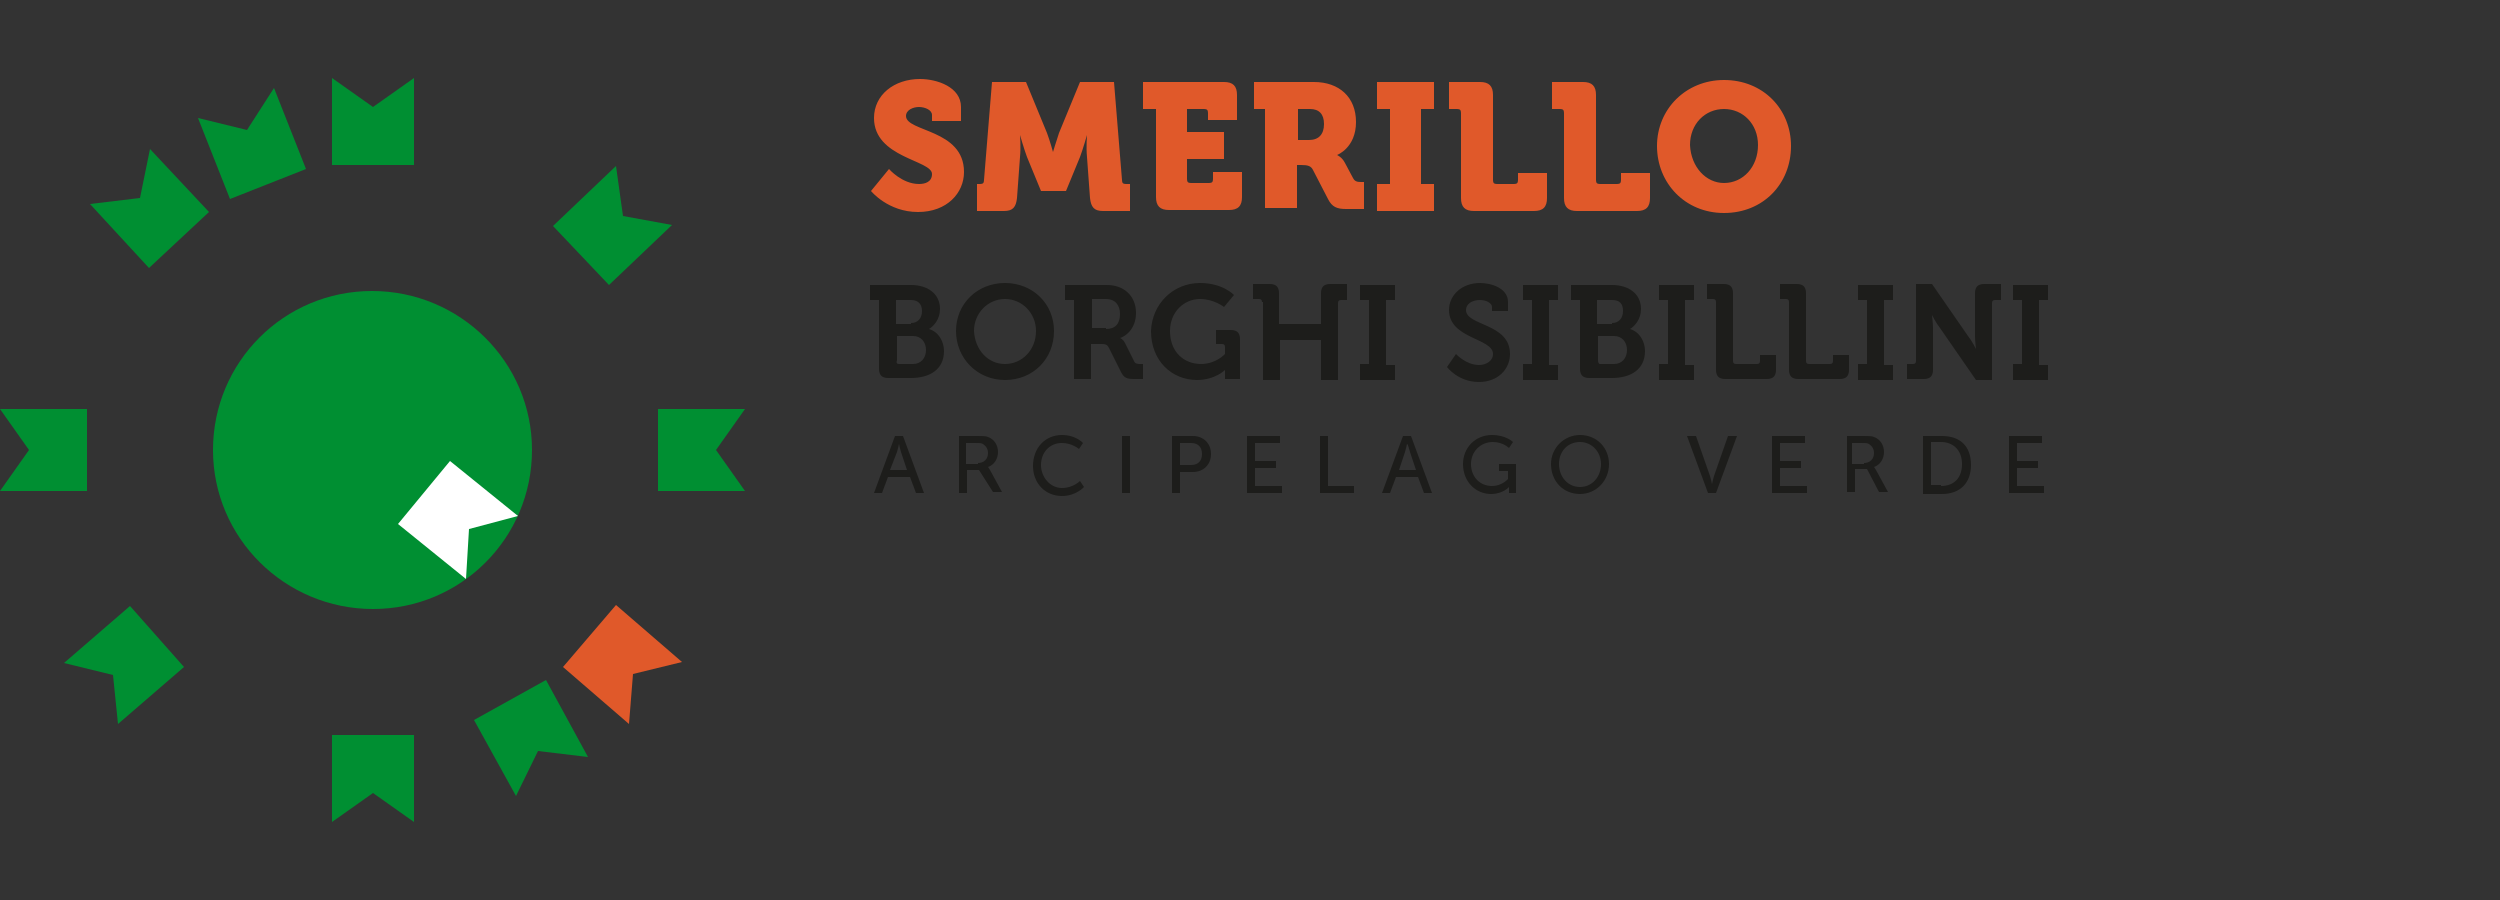 <?xml version="1.0" encoding="utf-8"?>
<!-- Generator: Adobe Illustrator 26.5.0, SVG Export Plug-In . SVG Version: 6.00 Build 0)  -->
<svg version="1.1" id="Livello_1" xmlns="http://www.w3.org/2000/svg" xmlns:xlink="http://www.w3.org/1999/xlink" x="0px" y="0px" width="500px" height="180px"
	 viewBox="0 0 250 90" style="enable-background:new 0 0 250 90;" xml:space="preserve">
<rect x="0" y="0" width="250" height="90" fill="#333333" stroke="none"/>
<style type="text/css">
	.st0{fill:#1D1D1B;}
	.st1{fill:#E0592A;}
	.st2{fill:#008F32;}
	.st3{fill:#FFFFFF;}
</style>
<g>
	<g>
		<path class="st0" d="M87.9,30H87v-1.5h4.1c1.7,0,2.9,0.9,2.9,2.4c0,1-0.6,1.7-1.1,2v0c1,0.3,1.5,1.3,1.5,2.2
			c0,1.9-1.5,2.7-3.3,2.7h-2.3c-0.6,0-0.9-0.3-0.9-0.9V30z M91.1,32.3c0.7,0,1.1-0.5,1.1-1.2S91.8,30,91.1,30h-1.5v2.4H91.1z
			 M89.9,36.4h1.4c0.8,0,1.3-0.6,1.3-1.4c0-0.8-0.5-1.4-1.3-1.4h-1.6v2.4C89.6,36.3,89.7,36.4,89.9,36.4z M100.5,28.3
			c2.8,0,4.9,2.1,4.9,4.8c0,2.8-2.1,4.9-4.9,4.9s-4.9-2.2-4.9-4.9C95.6,30.4,97.7,28.3,100.5,28.3z M100.5,36.4
			c1.7,0,3.1-1.4,3.1-3.3c0-1.8-1.4-3.2-3.1-3.2c-1.7,0-3.1,1.4-3.1,3.2C97.5,35,98.8,36.4,100.5,36.4z M107.4,30h-0.9v-1.5h4.2
			c1.7,0,2.9,1.1,2.9,2.8c0,1.7-1.2,2.4-1.6,2.5v0c0,0,0.3,0.1,0.5,0.5l0.9,1.8c0.1,0.3,0.4,0.3,0.7,0.3h0.2v1.5h-0.9
			c-0.7,0-1-0.1-1.3-0.7l-1.2-2.4c-0.2-0.4-0.4-0.4-0.9-0.4h-0.9v3.5h-1.7V30z M110.6,32.9c0.9,0,1.4-0.5,1.4-1.5
			c0-0.9-0.5-1.5-1.4-1.5h-1.4v2.9H110.6z M120,28.3c2.3,0,3.4,1.2,3.4,1.2l-1,1.2c0,0-1-0.8-2.4-0.8c-1.6,0-3,1.3-3,3.2
			c0,2.1,1.4,3.3,3.1,3.3c1.5,0,2.4-1,2.4-1v-0.7c0-0.2-0.1-0.3-0.3-0.3h-0.6V33h1.5c0.6,0,0.9,0.3,0.9,0.9v4h-1.5v-0.5
			c0-0.2,0-0.4,0-0.4h0c0,0-1,1-2.8,1c-2.5,0-4.6-1.9-4.6-4.9C115.2,30.4,117.3,28.3,120,28.3z M126.2,30.2c0-0.2-0.1-0.3-0.3-0.3
			h-0.6v-1.5h1.7c0.6,0,0.9,0.3,0.9,0.9v3.1h4.2v-3.1c0-0.6,0.3-0.9,0.9-0.9h1.7V30h-0.6c-0.2,0-0.3,0.1-0.3,0.3v7.7h-1.7v-4H128v4
			h-1.7V30.2z M136,36.4h0.9V30H136v-1.5h3.5V30h-0.9v6.5h0.9v1.5H136V36.4z M145.6,35.4c0,0,1,1.1,2.3,1.1c0.7,0,1.4-0.4,1.4-1.1
			c0-1.6-4.4-1.5-4.4-4.4c0-1.5,1.3-2.7,3.1-2.7c1.1,0,2.8,0.5,2.8,1.9v0.9h-1.6v-0.4c0-0.4-0.6-0.7-1.2-0.7c-0.8,0-1.4,0.4-1.4,1
			c0,1.6,4.4,1.3,4.4,4.4c0,1.5-1.2,2.8-3.1,2.8c-2.1,0-3.2-1.5-3.2-1.5L145.6,35.4z M152.3,36.4h0.9V30h-0.9v-1.5h3.5V30h-0.9v6.5
			h0.9v1.5h-3.5V36.4z M158,30h-0.9v-1.5h4.1c1.7,0,2.9,0.9,2.9,2.4c0,1-0.6,1.7-1.1,2v0c1,0.3,1.5,1.3,1.5,2.2
			c0,1.9-1.5,2.7-3.3,2.7h-2.3c-0.6,0-0.9-0.3-0.9-0.9V30z M161.2,32.3c0.7,0,1.1-0.5,1.1-1.2S162,30,161.2,30h-1.5v2.4H161.2z
			 M160,36.4h1.4c0.8,0,1.3-0.6,1.3-1.4c0-0.8-0.5-1.4-1.3-1.4h-1.6v2.4C159.8,36.3,159.9,36.4,160,36.4z M165.9,36.4h0.9V30h-0.9
			v-1.5h3.5V30h-0.9v6.5h0.9v1.5h-3.5V36.4z M171.6,30.2c0-0.2-0.1-0.3-0.3-0.3h-0.6v-1.5h1.7c0.6,0,0.9,0.3,0.9,0.9v6.8
			c0,0.2,0.1,0.3,0.3,0.3h2.1c0.2,0,0.3-0.1,0.3-0.3v-0.6h1.6V37c0,0.6-0.3,0.9-0.9,0.9h-4.2c-0.6,0-0.9-0.3-0.9-0.9V30.2z
			 M178.9,30.2c0-0.2-0.1-0.3-0.3-0.3H178v-1.5h1.7c0.6,0,0.9,0.3,0.9,0.9v6.8c0,0.2,0.1,0.3,0.3,0.3h2.1c0.2,0,0.3-0.1,0.3-0.3
			v-0.6h1.6V37c0,0.6-0.3,0.9-0.9,0.9h-4.2c-0.6,0-0.9-0.3-0.9-0.9V30.2z M185.8,36.4h0.9V30h-0.9v-1.5h3.5V30h-0.9v6.5h0.9v1.5
			h-3.5V36.4z M190.7,36.4h0.6c0.2,0,0.3-0.1,0.3-0.3v-7.7h1.6l3.6,5.2c0.4,0.5,0.8,1.3,0.8,1.3h0c0,0-0.1-0.8-0.1-1.3v-4.3
			c0-0.6,0.3-0.9,0.9-0.9h1.7V30h-0.6c-0.2,0-0.3,0.1-0.3,0.3v7.7h-1.6l-3.6-5.2c-0.4-0.5-0.8-1.3-0.8-1.3h0c0,0,0.1,0.8,0.1,1.3V37
			c0,0.6-0.3,0.9-0.9,0.9h-1.7V36.4z M201.3,36.4h0.9V30h-0.9v-1.5h3.5V30h-0.9v6.5h0.9v1.5h-3.5V36.4z"/>
	</g>
	<path class="st1" d="M88.9,16.9c0,0,1.3,1.5,3,1.5c0.6,0,1.3-0.2,1.3-1c0-1.4-5.8-1.6-5.8-5.6c0-2.3,2-3.9,4.6-3.9
		c1.7,0,4.1,0.8,4.1,2.8v1.4h-2.9v-0.6c0-0.5-0.7-0.8-1.3-0.8c-0.6,0-1.3,0.3-1.3,0.9c0,1.6,5.8,1.3,5.8,5.6c0,2.1-1.7,4-4.6,4
		c-3,0-4.7-2.1-4.7-2.1L88.9,16.9z M97.6,18.4h0.4c0.3,0,0.4-0.1,0.4-0.4l0.8-9.8h3.4l2.1,5.1c0.3,0.8,0.6,1.9,0.6,1.9h0
		c0,0,0.3-1,0.6-1.9l2.1-5.1h3.4l0.8,9.8c0,0.3,0.1,0.4,0.4,0.4h0.4v2.7h-2.7c-0.9,0-1.2-0.4-1.3-1.3l-0.3-4.1c-0.1-1,0-2.2,0-2.2h0
		c0,0-0.4,1.4-0.7,2.2l-1.4,3.4h-2.5l-1.4-3.4c-0.3-0.8-0.7-2.2-0.7-2.2h0c0,0,0.1,1.2,0,2.2l-0.3,4.1c-0.1,0.9-0.4,1.3-1.3,1.3
		h-2.7V18.4z M115.5,10.9h-1.2V8.2h8.1c0.9,0,1.3,0.4,1.3,1.3V12h-2.9v-0.7c0-0.3-0.1-0.4-0.4-0.4h-1.7v2.3h3.7v2.7h-3.7v2
		c0,0.3,0.1,0.4,0.4,0.4h1.8c0.3,0,0.4-0.1,0.4-0.4v-0.7h2.9v2.5c0,0.9-0.4,1.3-1.3,1.3h-6c-0.9,0-1.3-0.4-1.3-1.3V10.9z
		 M126.6,10.9h-1.2V8.2h6c2.5,0,4.2,1.5,4.2,4c0,2.6-1.9,3.3-1.9,3.3v0c0,0,0.5,0.2,0.8,0.8l0.8,1.5c0.2,0.4,0.5,0.4,0.9,0.4h0.2
		v2.7h-1.8c-0.9,0-1.4-0.2-1.8-1l-1.5-2.9c-0.2-0.4-0.5-0.5-1.2-0.5h-0.4v4.3h-3.2V10.9z M130.9,14c1,0,1.5-0.6,1.5-1.6
		s-0.5-1.5-1.4-1.5h-1.2V14H130.9z M137.7,18.4h1.3v-7.5h-1.3V8.2h5.7v2.7h-1.3v7.5h1.3v2.7h-5.7V18.4z M146.1,11.3
		c0-0.3-0.1-0.4-0.4-0.4h-0.8V8.2h3.1c0.9,0,1.3,0.4,1.3,1.3V18c0,0.3,0.1,0.4,0.4,0.4h1.7c0.3,0,0.4-0.1,0.4-0.4v-0.7h2.9v2.5
		c0,0.9-0.4,1.3-1.3,1.3h-6c-0.9,0-1.3-0.4-1.3-1.3V11.3z M156.4,11.3c0-0.3-0.1-0.4-0.4-0.4h-0.8V8.2h3.1c0.9,0,1.3,0.4,1.3,1.3V18
		c0,0.3,0.1,0.4,0.4,0.4h1.7c0.3,0,0.4-0.1,0.4-0.4v-0.7h2.9v2.5c0,0.9-0.4,1.3-1.3,1.3h-6c-0.9,0-1.3-0.4-1.3-1.3V11.3z M172.4,8
		c3.9,0,6.7,2.9,6.7,6.6c0,3.8-2.8,6.7-6.7,6.7s-6.7-3-6.7-6.7C165.7,10.9,168.6,8,172.4,8z M172.4,18.3c1.9,0,3.4-1.6,3.4-3.8
		c0-2.1-1.5-3.6-3.4-3.6s-3.4,1.5-3.4,3.6C169.1,16.7,170.6,18.3,172.4,18.3z"/>
	<path class="st0" d="M91,47.7h-2.2l-0.6,1.6h-0.8l2.1-5.7h0.8l2.1,5.7h-0.8L91,47.7z M89.9,44.4c0,0-0.1,0.5-0.2,0.8L89,47h1.7
		l-0.6-1.8C90,44.9,89.9,44.4,89.9,44.4L89.9,44.4z M95.9,43.6h1.8c0.6,0,0.9,0,1.1,0.1c0.6,0.2,1,0.8,1,1.5c0,0.7-0.4,1.3-1,1.5v0
		c0,0,0.1,0.1,0.2,0.3l1.2,2.2h-0.9L97.9,47h-1.2v2.3h-0.8V43.6z M97.8,46.3c0.6,0,1-0.4,1-1c0-0.4-0.2-0.7-0.5-0.9
		c-0.2-0.1-0.3-0.1-0.8-0.1h-0.9v2.1H97.8z M106.2,43.5c1.4,0,2.1,0.8,2.1,0.8l-0.4,0.6c0,0-0.7-0.6-1.7-0.6c-1.3,0-2.1,1-2.1,2.2
		c0,1.2,0.9,2.3,2.1,2.3c1.1,0,1.8-0.7,1.8-0.7l0.4,0.6c0,0-0.8,0.9-2.2,0.9c-1.7,0-2.9-1.3-2.9-3C103.3,44.8,104.5,43.5,106.2,43.5
		z M112.2,43.6h0.8v5.7h-0.8V43.6z M117.2,43.6h2.1c1,0,1.8,0.7,1.8,1.8s-0.8,1.8-1.8,1.8H118v2.1h-0.8V43.6z M119.1,46.5
		c0.7,0,1.1-0.4,1.1-1.1s-0.4-1.1-1.1-1.1H118v2.2H119.1z M124.7,43.6h3.3v0.7h-2.5v1.8h2.1v0.7h-2.1v1.8h2.7v0.7h-3.5V43.6z
		 M132,43.6h0.8v5h2.6v0.7H132V43.6z M141.8,47.7h-2.2l-0.6,1.6h-0.8l2.1-5.7h0.8l2.1,5.7h-0.8L141.8,47.7z M140.7,44.4
		c0,0-0.1,0.5-0.2,0.8l-0.6,1.8h1.7l-0.6-1.8C140.9,44.9,140.8,44.4,140.7,44.4L140.7,44.4z M149.2,43.5c1.4,0,2.1,0.7,2.1,0.7
		l-0.4,0.6c0,0-0.6-0.6-1.6-0.6c-1.3,0-2.2,1-2.2,2.2c0,1.3,0.9,2.2,2.1,2.2c1,0,1.6-0.7,1.6-0.7v-0.8h-0.9v-0.7h1.7v2.9h-0.7v-0.4
		c0-0.1,0-0.2,0-0.2h0c0,0-0.6,0.7-1.8,0.7c-1.5,0-2.8-1.2-2.8-3C146.3,44.8,147.5,43.5,149.2,43.5z M158,43.5
		c1.7,0,2.9,1.3,2.9,2.9c0,1.7-1.3,3-2.9,3c-1.7,0-2.9-1.3-2.9-3C155.1,44.8,156.4,43.5,158,43.5z M158,48.7c1.2,0,2.1-1,2.1-2.3
		c0-1.2-0.9-2.2-2.1-2.2c-1.2,0-2.1,0.9-2.1,2.2C155.9,47.7,156.8,48.7,158,48.7z M168.7,43.6h0.9l1.4,4c0.1,0.3,0.2,0.8,0.2,0.8h0
		c0,0,0.1-0.5,0.2-0.8l1.4-4h0.9l-2.1,5.7h-0.8L168.7,43.6z M177.2,43.6h3.3v0.7H178v1.8h2.1v0.7H178v1.8h2.7v0.7h-3.5V43.6z
		 M184.5,43.6h1.8c0.6,0,0.9,0,1.1,0.1c0.6,0.2,1,0.8,1,1.5c0,0.7-0.4,1.3-1,1.5v0c0,0,0.1,0.1,0.2,0.3l1.2,2.2h-0.9l-1.2-2.3h-1.2
		v2.3h-0.8V43.6z M186.4,46.3c0.6,0,1-0.4,1-1c0-0.4-0.2-0.7-0.5-0.9c-0.2-0.1-0.3-0.1-0.8-0.1h-0.9v2.1H186.4z M192.3,43.6h1.9
		c1.8,0,2.9,1,2.9,2.9c0,1.8-1.1,2.9-2.9,2.9h-1.9V43.6z M194.1,48.6c1.3,0,2.1-0.8,2.1-2.2c0-1.4-0.9-2.2-2.1-2.2h-1v4.3H194.1z
		 M200.9,43.6h3.3v0.7h-2.5v1.8h2.1v0.7h-2.1v1.8h2.7v0.7h-3.5V43.6z"/>
	<g>
		<path class="st2" d="M53.2,45c0,8.8-7.1,15.9-15.9,15.9S21.3,53.8,21.3,45s7.1-15.9,15.9-15.9S53.2,36.2,53.2,45z M11.8,72.4
			l6.6-5.7L13,60.6l-6.6,5.7l4.9,1.2L11.8,72.4z M53.8,75.1l5,0.6l-4.2-7.7L47.4,72l4.2,7.6L53.8,75.1z M37.3,10.7l-4.1-2.9v8.7h8.2
			V7.8L37.3,10.7z M37.3,79.3l4.1,2.9v-8.7h-8.2v8.7L37.3,79.3z M71.6,45l2.9-4.1h-8.7v8.2h8.7L71.6,45z M2.9,45L0,49.1h8.7v-8.2H0
			L2.9,45z M24.7,13l-4.9-1.2l3.2,8.1l7.6-3l-3.2-8.1L24.7,13z M14,19.8l-5,0.6l5.9,6.4l6-5.6L15,14.9L14,19.8z M62.3,21.6l-0.7-5
			l-6.3,6l5.6,5.9l6.3-6L62.3,21.6z"/>
		<polygon class="st1" points="63.3,67.4 68.2,66.2 61.6,60.5 56.3,66.7 62.9,72.4 		"/>
		<polygon class="st3" points="46.9,52.9 51.8,51.6 45,46.1 39.8,52.4 46.6,57.9 		"/>
	</g>
</g>
</svg>

